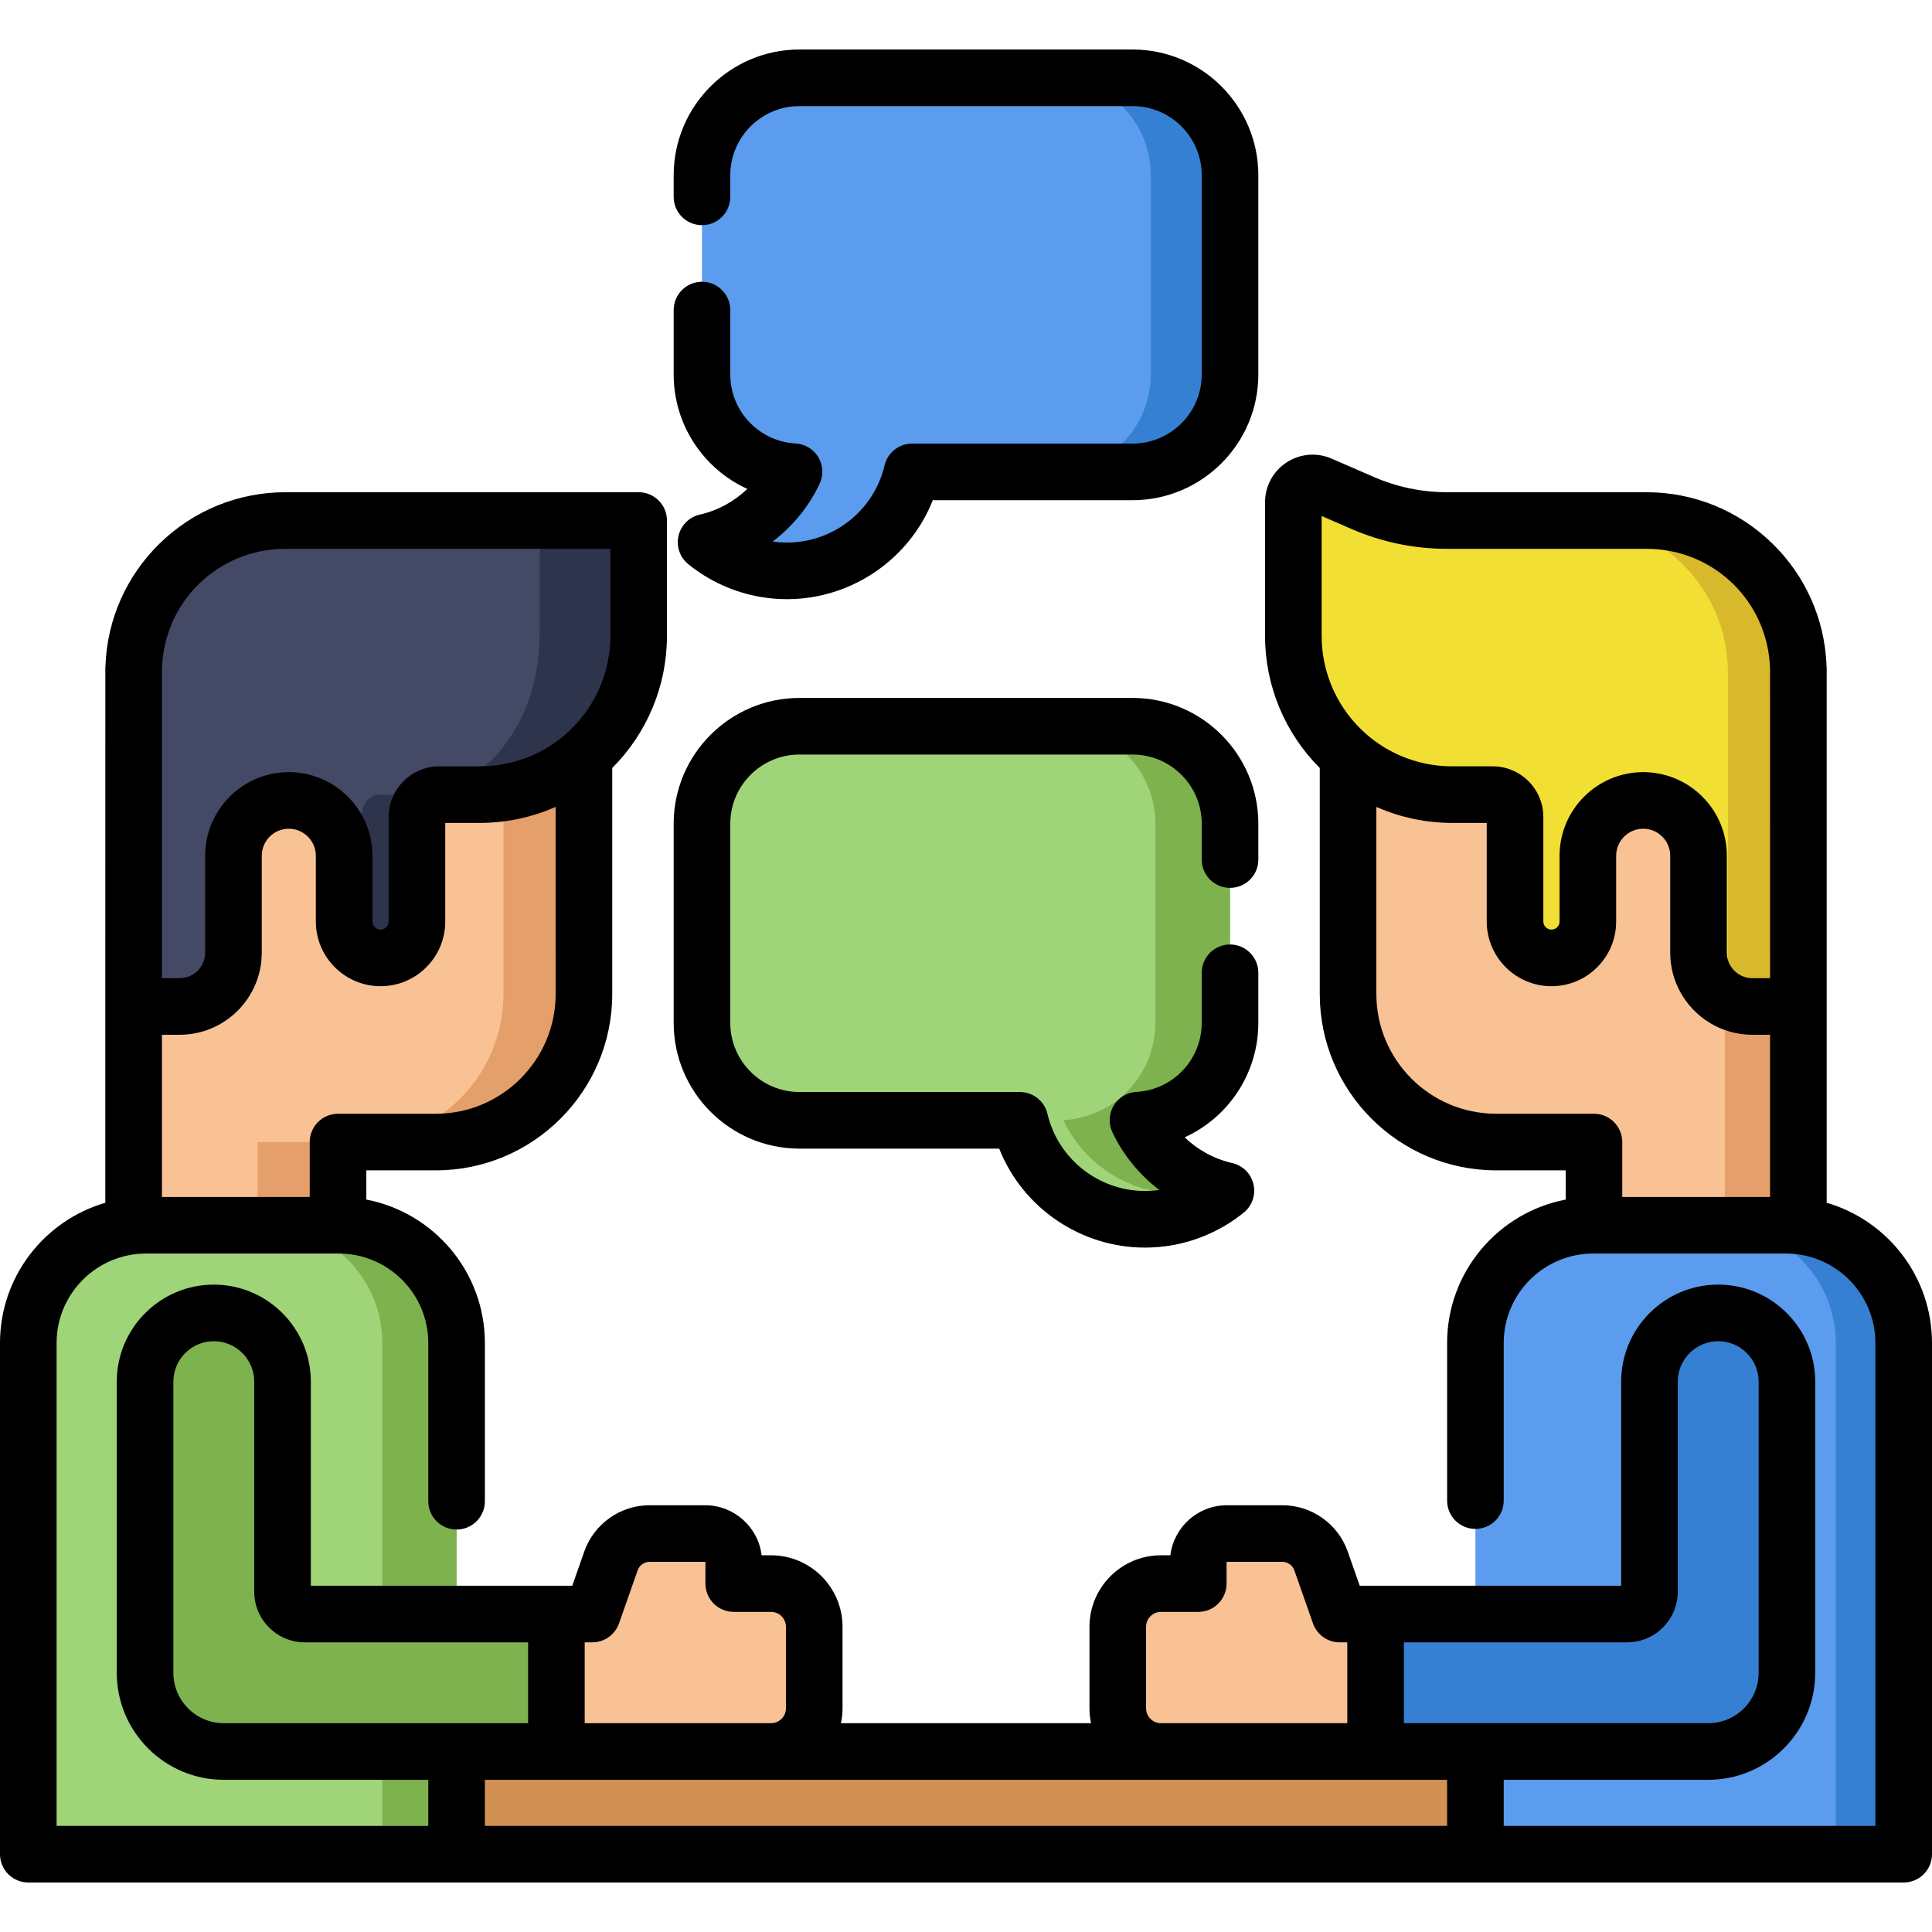<?xml version="1.0" encoding="iso-8859-1"?>
<!-- Generator: Adobe Illustrator 19.0.0, SVG Export Plug-In . SVG Version: 6.00 Build 0)  -->
<svg xmlns="http://www.w3.org/2000/svg" xmlns:xlink="http://www.w3.org/1999/xlink" version="1.1" id="Capa_1" x="0px" y="0px" viewBox="0 0 512 512" style="enable-background:new 0 0 512 512;" xml:space="preserve" width="512" height="512">
<g>
	<g>
		<path style="fill:#5C9CEE;" d="M300.135,20.62h-88.27c-14.268,0-25.835,11.567-25.835,25.835V99.22    c0,13.784,10.796,25.045,24.394,25.793c-4.493,9.514-13.166,16.381-23.302,18.675c4.397,3.568,9.739,6.094,15.718,7.113    c17.835,3.04,34.785-8.376,38.878-25.746h58.416c14.268,0,25.835-11.567,25.835-25.835V46.455    C325.97,32.187,314.403,20.62,300.135,20.62z"/>
		<path style="fill:#3580D3;" d="M300.135,20.62h-21c14.268,0,25.835,11.567,25.835,25.835V99.22    c0,14.268-11.567,25.835-25.835,25.835h21c14.268,0,25.835-11.567,25.835-25.835V46.455    C325.97,32.187,314.403,20.62,300.135,20.62z"/>
		<path style="fill:#9FD479;" d="M211.865,192.462h88.27c14.268,0,25.835,11.567,25.835,25.835v52.765    c0,13.784-10.797,25.045-24.394,25.793c4.493,9.514,13.166,16.381,23.302,18.675c-4.397,3.568-9.739,6.094-15.718,7.113    c-17.835,3.04-34.785-8.376-38.878-25.746h-58.416c-14.268,0-25.835-11.567-25.835-25.835v-52.765    C186.03,204.029,197.597,192.462,211.865,192.462z"/>
		<path style="fill:#7DB24F;" d="M325.97,271.062v-52.765c0-14.268-11.567-25.835-25.835-25.835h-19.781    c14.268,0,25.835,11.567,25.835,25.835v52.765c0,13.784-10.797,25.045-24.394,25.793c4.493,9.514,13.166,16.381,23.302,18.675    c-3.349,2.717-7.248,4.824-11.557,6.128c4.905,1.494,10.22,1.906,15.62,0.985c5.979-1.019,11.322-3.545,15.718-7.113    c-10.136-2.294-18.809-9.161-23.302-18.675C315.173,296.107,325.97,284.846,325.97,271.062z"/>
		<path style="fill:#F9C295;" d="M357.251,177.108v86.311c0,21.671,17.568,39.239,39.239,39.239h25.932v30.948h54.166v-30.948    v-27.719v-97.831H357.251z"/>
		<polygon style="fill:#E59F6A;" points="457.088,177.108 457.088,274.939 457.088,302.658 457.088,333.606 476.589,333.606     476.589,302.658 476.589,274.939 476.589,177.108   "/>
		<path style="fill:#F2DF33;" d="M361.073,133.277l-11.181-4.861c-3.372-1.466-7.141,1.005-7.141,4.682v35.438    c0,23.224,18.827,42.051,42.051,42.051h10.774c3.27,0,5.921,2.651,5.921,5.921v27.696c0,5.331,4.321,9.652,9.652,9.652h0    c5.331,0,9.652-4.321,9.652-9.652v-17.411c0-8.101,6.567-14.667,14.667-14.667h0c8.101,0,14.667,6.567,14.667,14.667v25.676    c0,7.874,6.383,14.257,14.257,14.257h12.197v-88.503c0-22.245-18.033-40.278-40.278-40.278h-52.798    C375.792,137.944,368.154,136.355,361.073,133.277z"/>
		<path style="fill:#D9B92C;" d="M436.31,137.944h-18.668c22.245,0,40.278,18.033,40.278,40.278v86.939    c1.944,0.993,4.139,1.565,6.471,1.565h12.197v-88.503C476.589,155.977,458.555,137.944,436.31,137.944z"/>
		<path style="fill:#5C9CEE;" d="M504.5,491.38H391.001V355.901c0-17.229,13.967-31.195,31.195-31.195h51.108    c17.229,0,31.195,13.967,31.195,31.195V491.38z"/>
		<path style="fill:#3580D3;" d="M473.305,324.705h-18c17.229,0,31.195,13.967,31.195,31.195V491.38h18V355.901    C504.5,338.672,490.533,324.705,473.305,324.705z"/>
		<g>
			<path style="fill:#F9C295;" d="M355.032,427.739l-4.944-14.07c-1.529-4.351-5.638-7.263-10.251-7.263H325.14     c-4.189,0-7.586,3.396-7.586,7.586v5.676h-9.887c-6.321,0-11.446,5.125-11.446,11.446v21.608c0,6.321,5.125,11.446,11.446,11.446     h56.878v-36.428H355.032z"/>
			<path style="fill:#3580D3;" d="M455.341,347.934L455.341,347.934c-10.059,0-18.214,8.155-18.214,18.214v55.677     c0,3.266-2.648,5.913-5.913,5.913h-66.668v36.428h72.581h15.57c11.52,0,20.858-9.338,20.858-20.858v-15.57v-61.59     C473.555,356.089,465.4,347.934,455.341,347.934z"/>
		</g>
		<path style="fill:#F9C295;" d="M154.749,177.108v86.311c0,21.671-17.568,39.239-39.239,39.239H89.577v30.948H35.411v-30.948    v-27.719v-97.831H154.749z"/>
		<g>
			<rect x="68.244" y="302.658" style="fill:#E59F6A;" width="21.333" height="30.948"/>
			<path style="fill:#E59F6A;" d="M133.415,177.108v86.311c0,21.671-17.568,39.239-39.239,39.239h21.333     c21.671,0,39.239-17.568,39.239-39.239v-86.311H133.415z"/>
		</g>
		<path style="fill:#9FD479;" d="M7.5,491.38h113.499V355.901c0-17.229-13.967-31.195-31.195-31.195H38.695    c-17.229,0-31.195,13.967-31.195,31.195V491.38z"/>
		<path style="fill:#7DB24F;" d="M89.803,324.705H70.119c17.229,0,31.195,13.967,31.195,31.195V491.38h19.684V355.901    C120.999,338.672,107.032,324.705,89.803,324.705z"/>
		<g>
			<path style="fill:#F9C295;" d="M156.968,427.739l4.944-14.07c1.529-4.351,5.638-7.263,10.251-7.263h14.698     c4.189,0,7.586,3.396,7.586,7.586v5.676h9.887c6.321,0,11.446,5.125,11.446,11.446v21.608c0,6.321-5.125,11.446-11.446,11.446     h-56.878v-36.428H156.968z"/>
			<path style="fill:#7DB24F;" d="M56.659,347.934L56.659,347.934c10.059,0,18.214,8.155,18.214,18.214v55.677     c0,3.266,2.648,5.913,5.913,5.913h66.668v36.428H74.873h-15.57c-11.52,0-20.858-9.338-20.858-20.858v-15.57v-61.59     C38.445,356.089,46.6,347.934,56.659,347.934z"/>
		</g>
		<path style="fill:#444966;" d="M128.487,137.944h-26.157H75.69c-22.245,0-40.278,18.033-40.278,40.278v88.503h12.197    c7.874,0,14.257-6.383,14.257-14.257v-25.676c0-8.101,6.567-14.667,14.667-14.667S91.2,218.693,91.2,226.793v17.411    c0,5.331,4.321,9.652,9.652,9.652h0c5.331,0,9.652-4.321,9.652-9.652v-27.696c0-3.27,2.651-5.921,5.921-5.921h10.774    c23.224,0,42.051-18.827,42.051-42.051v-30.592H128.487z"/>
		<path style="fill:#2E344C;" d="M143,137.944v30.592c0,23.224-15.134,42.051-33.803,42.051h-8.661c-2.629,0-4.76,2.651-4.76,5.921    v27.696c0,2.51-0.777,4.789-2.039,6.506c1.765,1.929,4.295,3.146,7.115,3.146h0c5.331,0,9.652-4.321,9.652-9.652v-27.696    c0-3.27,2.651-5.921,5.921-5.921h10.774c23.224,0,42.051-18.827,42.051-42.051v-30.592H143z"/>
		<rect x="120.999" y="464.166" style="fill:#D39053;" width="270.002" height="27.214"/>
	</g>
	<g>
		<path d="M198.05,129.567c-3.468,3.332-7.821,5.729-12.583,6.806c-2.802,0.634-4.994,2.812-5.648,5.608    c-0.653,2.797,0.348,5.721,2.578,7.531c5.524,4.482,12.157,7.484,19.185,8.682c2.345,0.399,4.678,0.593,6.985,0.593    c16.945-0.001,32.376-10.435,38.638-26.232h52.931c18.381,0,33.335-14.954,33.335-33.334V46.455    c0-18.381-14.954-33.335-33.335-33.335h-88.27c-18.381,0-33.335,14.954-33.335,33.335v5.718c0,4.142,3.357,7.5,7.5,7.5    s7.5-3.358,7.5-7.5v-5.718c0-10.11,8.225-18.335,18.335-18.335h88.27c10.11,0,18.335,8.225,18.335,18.335V99.22    c0,10.11-8.225,18.334-18.335,18.334h-58.416c-3.479,0-6.502,2.393-7.3,5.78c-3.155,13.388-16.091,22.134-29.651,20.178    c5.262-4.004,9.578-9.24,12.439-15.297c1.065-2.257,0.938-4.897-0.339-7.042c-1.278-2.145-3.539-3.513-6.031-3.65    c-9.705-0.534-17.307-8.573-17.307-18.304V82.168c0-4.142-3.357-7.5-7.5-7.5s-7.5,3.358-7.5,7.5V99.22    C178.53,112.646,186.495,124.302,198.05,129.567z"/>
		<path d="M211.865,304.396h52.931c6.262,15.799,21.69,26.233,38.637,26.232c2.307,0,4.644-0.193,6.986-0.593    c7.025-1.197,13.659-4.2,19.185-8.682c2.23-1.81,3.231-4.734,2.578-7.531c-0.654-2.797-2.848-4.975-5.648-5.608    c-4.762-1.078-9.115-3.474-12.583-6.806c11.555-5.265,19.52-16.921,19.52-30.347v-13.264c0-4.142-3.357-7.5-7.5-7.5    s-7.5,3.358-7.5,7.5v13.264c0,9.73-7.602,17.77-17.307,18.304c-2.492,0.137-4.753,1.505-6.031,3.65    c-1.277,2.145-1.404,4.785-0.338,7.042c2.86,6.058,7.176,11.292,12.438,15.297c-13.553,1.963-26.495-6.79-29.65-20.178    c-0.798-3.387-3.82-5.78-7.3-5.78h-58.416c-10.11,0-18.335-8.225-18.335-18.334v-52.765c0-10.11,8.225-18.335,18.335-18.335h88.27    c10.11,0,18.335,8.225,18.335,18.335v9.5c0,4.142,3.357,7.5,7.5,7.5s7.5-3.358,7.5-7.5v-9.5c0-18.381-14.954-33.335-33.335-33.335    h-88.27c-18.381,0-33.335,14.954-33.335,33.335v52.765C178.53,289.443,193.484,304.396,211.865,304.396z"/>
		<path d="M484.09,318.746v-52.023v-88.5v-1.12c0-0.268-0.015-0.533-0.043-0.794c-0.487-12.263-5.575-23.717-14.387-32.305    c-8.972-8.745-20.815-13.561-33.35-13.561H383.51c-6.731,0-13.274-1.362-19.449-4.048l-11.189-4.863    c-3.912-1.694-8.372-1.309-11.936,1.031c-3.56,2.337-5.686,6.274-5.686,10.53v35.44c0,13.18,5.253,25.74,14.5,34.995v59.895    c0,25.767,20.968,46.73,46.74,46.73h18.43v7.748c-17.869,3.415-31.419,19.151-31.419,38v41.775c0,4.142,3.357,7.5,7.5,7.5    s7.5-3.358,7.5-7.5v-41.775c0-13.066,10.63-23.696,23.695-23.696h51.108c13.065,0,23.695,10.63,23.695,23.696V483.88h-98.499    v-12.214h54.196c15.637,0,28.357-12.721,28.357-28.358v-77.16c0-14.178-11.535-25.713-25.714-25.713s-25.714,11.535-25.714,25.713    v54.09h-65.081c-0.003,0-0.006,0-0.01,0h-4.189l-3.183-9.057c-2.58-7.343-9.543-12.276-17.326-12.276h-14.697    c-7.701,0-14.073,5.8-14.977,13.261h-2.497c-10.446,0-18.945,8.499-18.945,18.946v21.608c0,1.354,0.149,2.672,0.42,3.946h-66.283    c0.271-1.274,0.42-2.592,0.42-3.946v-21.608c0-10.447-8.499-18.946-18.945-18.946h-2.497c-0.903-7.461-7.275-13.261-14.977-13.261    h-14.697c-7.783,0-14.746,4.934-17.327,12.277l-3.182,9.056h-4.189c-0.003,0-0.006,0-0.01,0H82.373v-54.09    c0-14.178-11.535-25.713-25.714-25.713s-25.714,11.535-25.714,25.713v77.16c0,15.637,12.721,28.358,28.357,28.358h54.196v12.214    H15V355.901c0-13.066,10.63-23.696,23.695-23.696h51.108c13.065,0,23.695,10.63,23.695,23.696v41.943c0,4.142,3.357,7.5,7.5,7.5    s7.5-3.358,7.5-7.5v-41.943c0-18.849-13.55-34.585-31.419-38v-7.748h18.43c25.772,0,46.74-20.963,46.74-46.73v-59.895    c9.248-9.258,14.5-21.816,14.5-34.995v-30.59c0-4.142-3.357-7.5-7.5-7.5H75.689c-12.534,0-24.378,4.816-33.35,13.561    c-8.811,8.588-13.899,20.041-14.387,32.304c-0.028,0.262-0.043,0.527-0.043,0.796v1.12c0,0.064,0.008,0.127,0.01,0.191    l-0.01,88.309v52.023C11.807,323.428,0,338.307,0,355.901V491.38c0,4.142,3.357,7.5,7.5,7.5h113.499h270.002H504.5    c4.143,0,7.5-3.358,7.5-7.5V355.901C512,338.307,500.193,323.428,484.09,318.746z M350.25,136.748l7.828,3.403    c8.073,3.512,16.629,5.292,25.432,5.292h52.801c17.865,0,32.249,13.968,32.771,31.812l0.009,81.968h-4.699    c-3.495,0-6.379-2.661-6.726-6.061c-0.023-0.227-0.035-0.457-0.035-0.689v-25.68c0-5.925-2.304-11.491-6.486-15.673    c-4.189-4.189-9.756-6.497-15.674-6.497c-12.225,0-22.17,9.945-22.17,22.17v17.41c0,0.733-0.336,1.221-0.649,1.533    c-0.28,0.282-0.768,0.617-1.5,0.617c-1.186,0-2.15-0.964-2.15-2.15v-27.7c0-7.4-6.024-13.42-13.43-13.42H384.8    c-1.56,0-3.11-0.106-4.64-0.313c-6.631-0.899-12.894-3.712-17.996-8.143c-7.571-6.566-11.914-16.078-11.914-26.094V136.748z     M396.49,295.153c-17.502,0-31.74-14.234-31.74-31.73v-49.579c0.101,0.045,0.205,0.082,0.307,0.126    c0.493,0.215,0.992,0.416,1.492,0.615c0.245,0.097,0.489,0.2,0.735,0.294c0.745,0.281,1.494,0.548,2.252,0.794    c0.011,0.004,0.023,0.007,0.034,0.011c0.754,0.244,1.514,0.466,2.28,0.673c0.253,0.068,0.509,0.127,0.763,0.192    c0.526,0.133,1.052,0.263,1.583,0.379c0.298,0.065,0.598,0.124,0.898,0.184c0.495,0.099,0.991,0.192,1.489,0.276    c0.311,0.052,0.623,0.102,0.936,0.148c0.5,0.074,1.002,0.139,1.505,0.198c0.305,0.036,0.609,0.073,0.915,0.103    c0.545,0.054,1.091,0.094,1.638,0.129c0.263,0.017,0.525,0.04,0.789,0.053c0.809,0.04,1.62,0.064,2.434,0.064h9.2v26.12    c0,9.457,7.693,17.15,17.15,17.15c4.596,0,8.907-1.791,12.107-5.012c3.252-3.233,5.042-7.544,5.042-12.138v-17.41    c0-3.954,3.217-7.17,7.17-7.17c1.911,0,3.711,0.747,5.067,2.104c1.35,1.35,2.093,3.149,2.093,5.066v25.68    c0,3.748,0.953,7.277,2.63,10.359c3.689,6.779,10.881,11.391,19.129,11.391h0.001h4.699v42.982h-39.17v-14.552    c0-4.142-3.357-7.5-7.5-7.5H396.49z M147.25,263.423c0,17.496-14.238,31.73-31.74,31.73H89.58c-4.143,0-7.5,3.358-7.5,7.5v14.552    H42.91v-42.982h4.7c11.998,0,21.76-9.757,21.76-21.75v-25.68c0-3.954,3.212-7.17,7.16-7.17c3.953,0,7.17,3.216,7.17,7.17v17.41    c0,9.457,7.693,17.15,17.149,17.15c4.595,0,8.905-1.791,12.108-5.012c3.252-3.233,5.042-7.544,5.042-12.138v-26.12h9.2    c0.814,0,1.625-0.024,2.434-0.064c0.264-0.013,0.526-0.036,0.789-0.053c0.547-0.036,1.094-0.076,1.638-0.129    c0.306-0.03,0.611-0.068,0.916-0.103c0.503-0.059,1.005-0.124,1.505-0.198c0.312-0.046,0.623-0.096,0.934-0.148    c0.5-0.084,0.997-0.177,1.493-0.277c0.299-0.06,0.597-0.118,0.895-0.183c0.533-0.117,1.063-0.247,1.591-0.381    c0.251-0.064,0.503-0.121,0.752-0.189c1.549-0.419,3.076-0.914,4.575-1.481c0.235-0.089,0.467-0.187,0.701-0.28    c0.513-0.203,1.024-0.41,1.531-0.631c0.098-0.043,0.198-0.079,0.296-0.122V263.423z M75.689,145.443h86.061v23.09    c0,10.017-4.343,19.527-11.918,26.098c-6.275,5.45-14.313,8.452-22.632,8.452H116.43c-7.405,0-13.43,6.02-13.43,13.42v27.7    c0,0.733-0.336,1.221-0.648,1.531c-0.28,0.282-0.769,0.619-1.502,0.619c-1.186,0-2.149-0.964-2.149-2.15v-17.41    c0-12.225-9.945-22.17-22.17-22.17c-12.219,0-22.16,9.945-22.16,22.17v25.68c0,3.722-3.032,6.75-6.76,6.75h-4.7v-81l0.009-0.968    C43.44,159.412,57.824,145.443,75.689,145.443z M431.214,435.238c7.396,0,13.413-6.017,13.413-13.413v-55.677    c0-5.907,4.807-10.713,10.714-10.713s10.714,4.806,10.714,10.713v77.16c0,7.366-5.992,13.358-13.357,13.358h-61.696h-18.955    v-21.428H431.214z M303.722,452.72v-21.608c0-2.176,1.77-3.946,3.945-3.946h9.888c4.143,0,7.5-3.358,7.5-7.5v-5.676    c0-0.047,0.038-0.085,0.086-0.085h14.697c1.426,0,2.702,0.904,3.175,2.249l4.943,14.07c1.056,3.004,3.893,5.014,7.076,5.014h2.014    v21.427h-49.379C305.491,456.666,303.722,454.896,303.722,452.72z M164.044,430.225l4.943-14.069    c0.473-1.346,1.749-2.25,3.175-2.25h14.697c0.048,0,0.086,0.039,0.086,0.085v5.676c0,4.142,3.357,7.5,7.5,7.5h9.888    c2.176,0,3.945,1.77,3.945,3.946v21.608c0,2.176-1.77,3.946-3.945,3.946h-49.379v-21.427h2.014    C160.151,435.239,162.988,433.229,164.044,430.225z M45.945,443.308v-77.16c0-5.907,4.807-10.713,10.714-10.713    s10.714,4.806,10.714,10.713v55.677c0,7.396,6.017,13.413,13.413,13.413h59.168v21.428h-18.955H59.303    C51.938,456.666,45.945,450.674,45.945,443.308z M128.499,471.666h18.955h56.879h103.334h56.879h18.955v12.214H128.499V471.666z"/>
	</g>
</g>















</svg>

